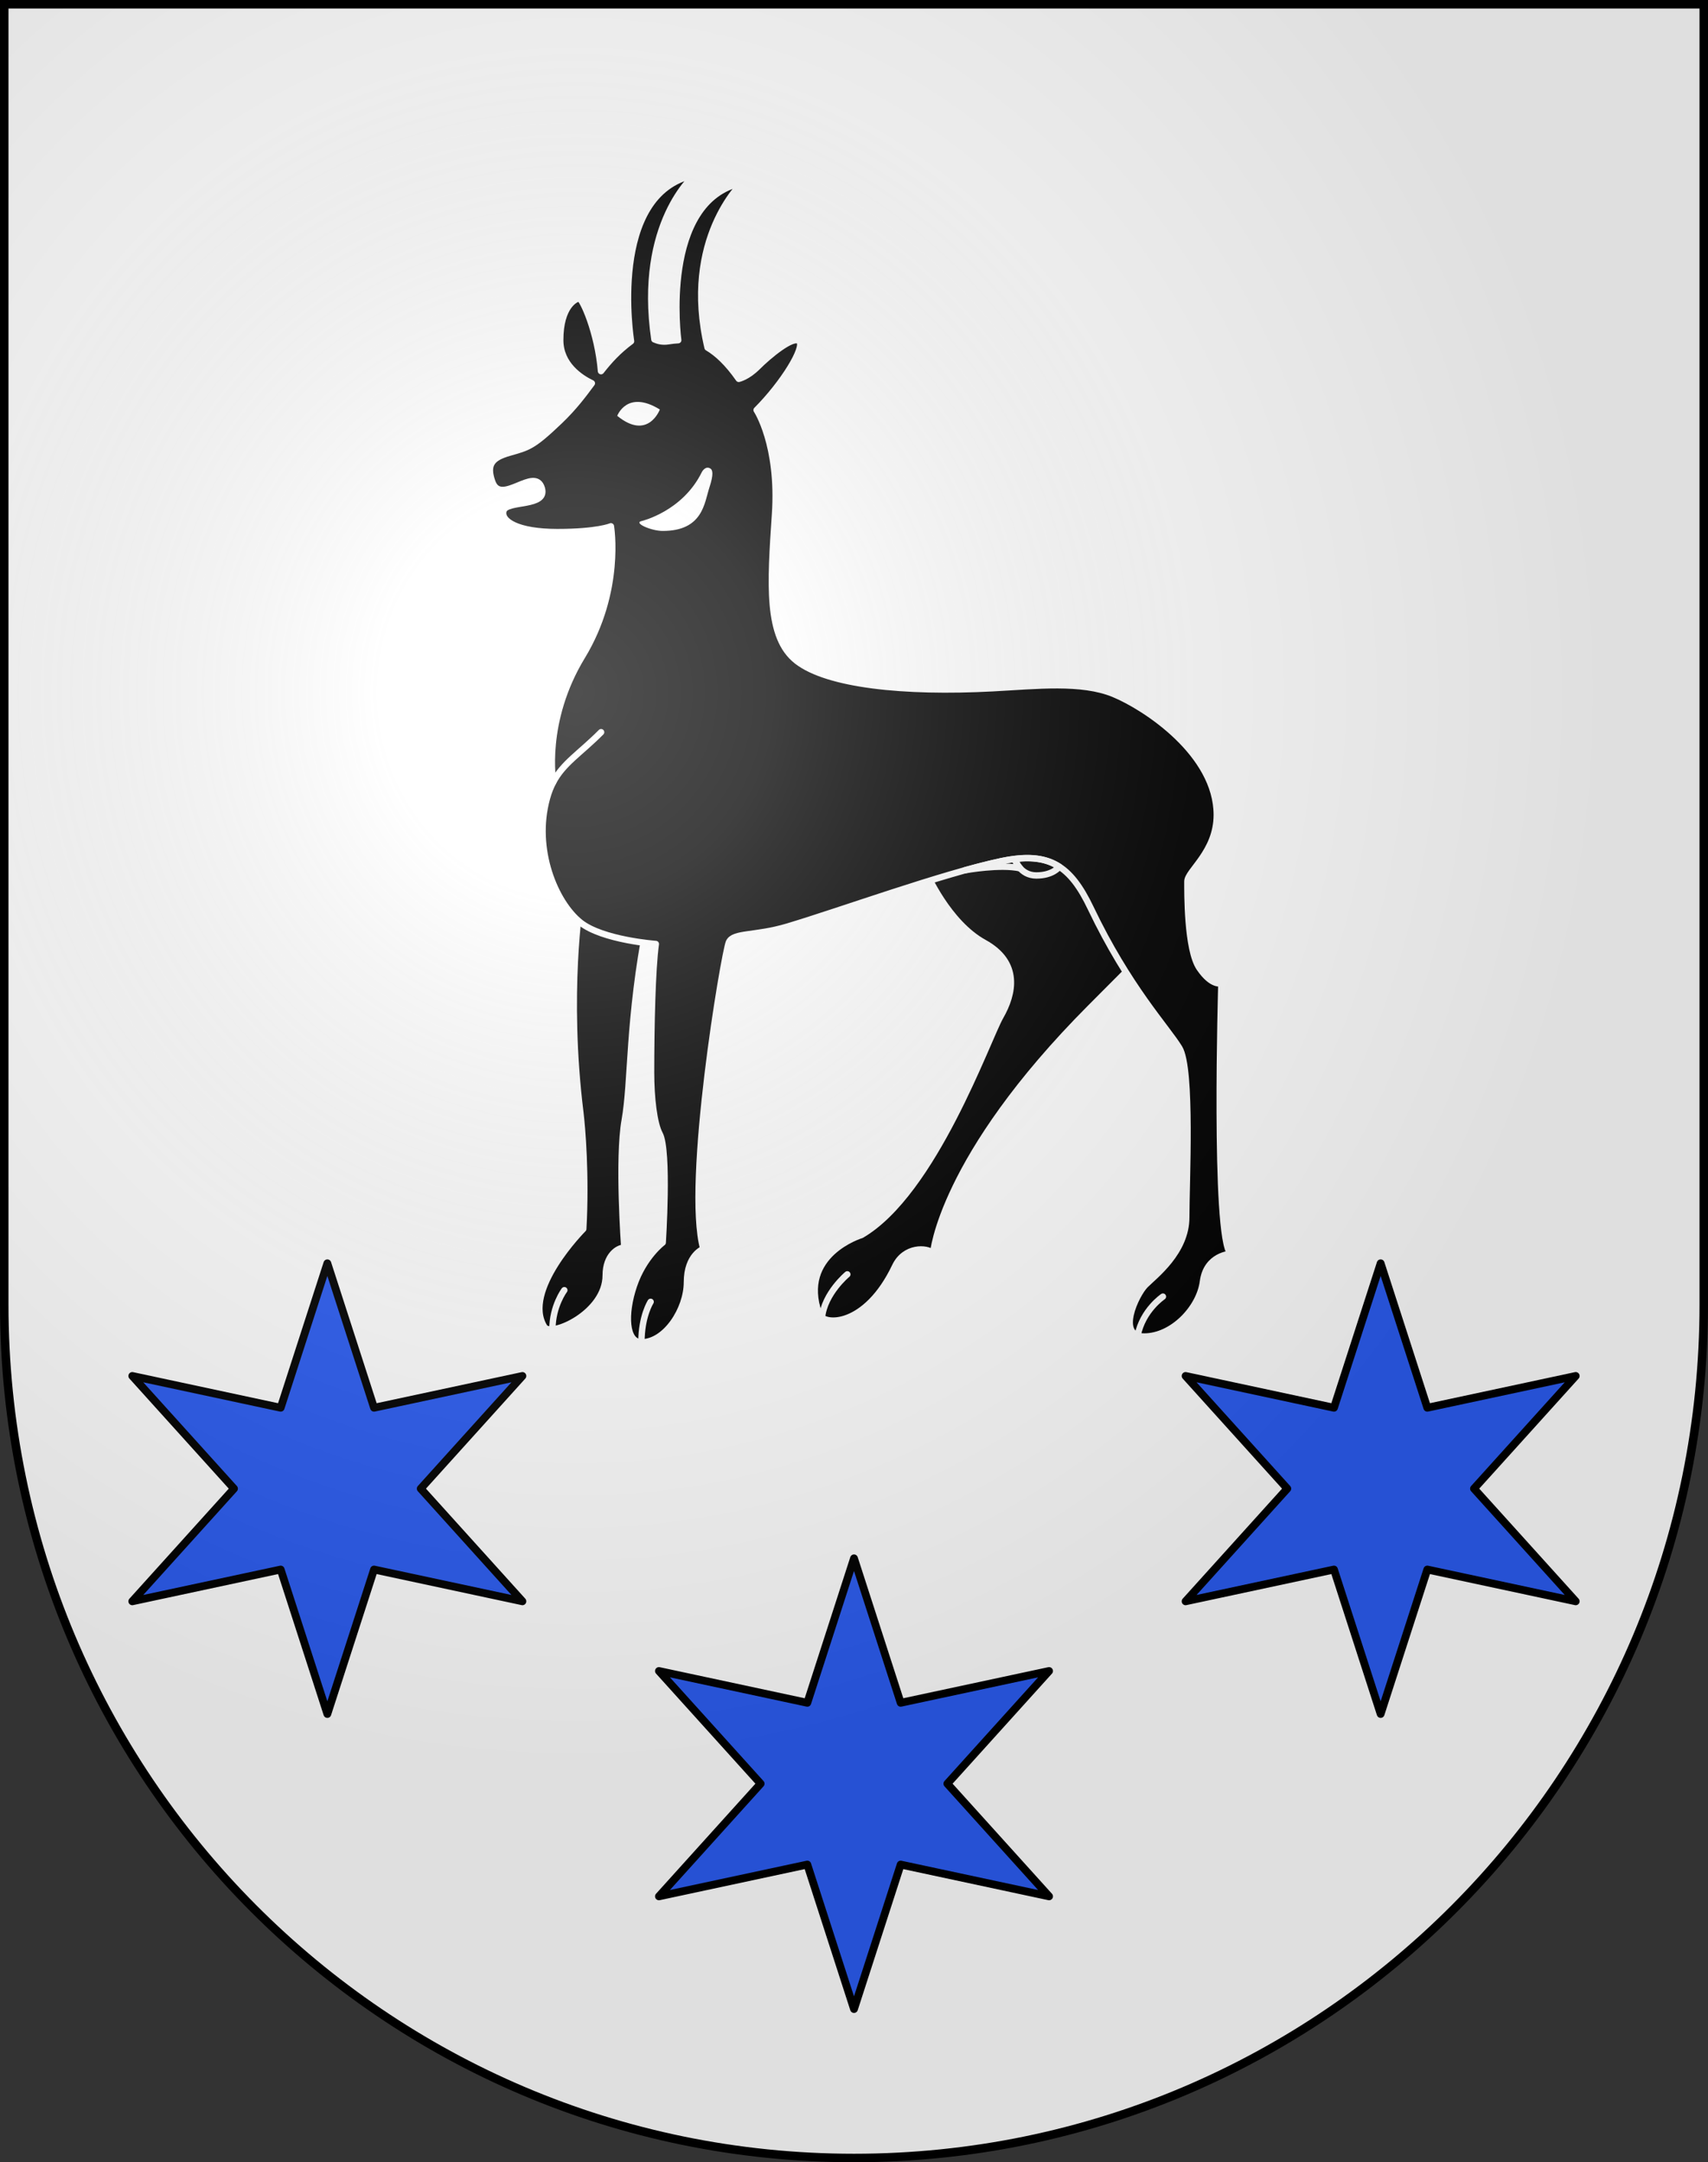 <?xml version="1.0" encoding="UTF-8" standalone="no"?>
<svg
   xmlns:dc="http://purl.org/dc/elements/1.1/"
   xmlns:cc="http://creativecommons.org/ns#"
   xmlns:rdf="http://www.w3.org/1999/02/22-rdf-syntax-ns#"
   xmlns:svg="http://www.w3.org/2000/svg"
   xmlns="http://www.w3.org/2000/svg"
   xmlns:xlink="http://www.w3.org/1999/xlink"
   xmlns:sodipodi="http://sodipodi.sourceforge.net/DTD/sodipodi-0.dtd"
   xmlns:inkscape="http://www.inkscape.org/namespaces/inkscape"
   height="763"
   width="603"
   version="1.0"
   id="svg20"
   sodipodi:version="0.32"
   inkscape:version="0.46"
   sodipodi:docname="Sonogno-coat_of_arms.svg"
   sodipodi:docbase="C:\Documents and Settings\Steve\Bureau\Blason Villages Suisse pour Wikipédia (par Delta-9)"
   inkscape:output_extension="org.inkscape.output.svg.inkscape">
  <rect width="100%" height="100%" fill="#333333" stroke="none"/>
  <defs
     id="defs29"><inkscape:perspective
   sodipodi:type="inkscape:persp3d"
   inkscape:vp_x="0 : 381.5 : 1"
   inkscape:vp_y="0 : 1000 : 0"
   inkscape:vp_z="603 : 381.5 : 1"
   inkscape:persp3d-origin="301.5 : 254.33333 : 1"
   id="perspective28" />
<linearGradient
   id="linearGradient2893">
  <stop
     style="stop-color:#ffffff;stop-opacity:0.314;"
     offset="0"
     id="stop2895" />
  <stop
     id="stop2897"
     offset="0.19"
     style="stop-color:#ffffff;stop-opacity:0.251;" />
  <stop
     style="stop-color:#6b6b6b;stop-opacity:0.125;"
     offset="0.6"
     id="stop2901" />
  <stop
     style="stop-color:#000000;stop-opacity:0.125;"
     offset="1"
     id="stop2899" />
</linearGradient>
<linearGradient
   id="linearGradient2955">
  <stop
     style="stop-color:white;stop-opacity:0;"
     offset="0"
     id="stop2965" />
  <stop
     style="stop-color:black;stop-opacity:0.646;"
     offset="1"
     id="stop2959" />
</linearGradient>
<radialGradient
   inkscape:collect="always"
   xlink:href="#linearGradient2893"
   id="radialGradient3236"
   gradientUnits="userSpaceOnUse"
   gradientTransform="matrix(1.215,1.531577e-24,1.464684e-23,1.267,-839.192,-490.489)"
   cx="858.042"
   cy="579.933"
   fx="858.042"
   fy="579.933"
   r="300" />
<inkscape:perspective
   id="perspective2540"
   inkscape:persp3d-origin="306 : 264 : 1"
   inkscape:vp_z="612 : 396 : 1"
   inkscape:vp_y="0 : 1000 : 0"
   inkscape:vp_x="0 : 396 : 1"
   sodipodi:type="inkscape:persp3d" />

	
	

	

		
		
		
		
		
		
		
		
		
		
		
		
	
		
			
		
			
		
			
	</defs>
  <sodipodi:namedview
     inkscape:window-height="691"
     inkscape:window-width="939"
     inkscape:pageshadow="2"
     inkscape:pageopacity="0.0"
     guidetolerance="10.0"
     gridtolerance="10.0"
     objecttolerance="10.0"
     borderopacity="1.0"
     bordercolor="#666666"
     pagecolor="#ffffff"
     id="base"
     inkscape:zoom="0.46287033"
     inkscape:cx="343.77193"
     inkscape:cy="375.75071"
     inkscape:window-x="1343"
     inkscape:window-y="128"
     inkscape:current-layer="layer2"
     showgrid="false"
     showguides="true"
     inkscape:guide-bbox="true">
    <sodipodi:guide
       orientation="horizontal"
       position="761.5"
       id="guide1885" />
    <sodipodi:guide
       orientation="vertical"
       position="1.5"
       id="guide1887" />
    <sodipodi:guide
       orientation="horizontal"
       position="1.5"
       id="guide1889" />
    <sodipodi:guide
       orientation="vertical"
       position="601.5"
       id="guide1891" />
    <sodipodi:guide
       orientation="vertical"
       position="301.501"
       id="guide1893" />
  </sodipodi:namedview>
  <desc
     id="desc22">Coat of Arms of Canton of Freiburg (Fribourg)</desc>
  <g
     inkscape:groupmode="layer"
     id="layer1"
     inkscape:label="Fond écu"
     style="opacity:1"
     sodipodi:insensitive="true">
    <path
       d="M 1.5,1.5 L 1.5,460.368 C 1.5,626.679 135.814,761.5 301.5,761.5 C 467.186,761.5 601.5,626.679 601.5,460.368 L 601.5,1.5 L 1.5,1.5 z"
       id="path2547"
       style="opacity:1;fill:#ffffff" />
  </g>
  <g
     inkscape:groupmode="layer"
     id="layer2"
     inkscape:label="Meubles"
     style="opacity:1"
     sodipodi:insensitive="true">
    <polygon
       style="fill:#2b5df2;stroke:#000000;stroke-width:2.75;stroke-linecap:round;stroke-linejoin:round"
       id="polygon1963_15_"
       points="418.562,565.063 470.95,553.844 487.428,604.824 503.906,553.846 556.297,565.063 520.385,525.303 556.297,485.542 503.906,496.761 487.428,445.782 470.95,496.761 418.562,485.542 454.47,525.303 418.562,565.063 " />
    <polygon
       style="fill:#2b5df2;stroke:#000000;stroke-width:2.75;stroke-linecap:round;stroke-linejoin:round"
       id="polygon1963_1_"
       points="232.633,669.177 285.022,657.957 301.5,708.938 317.978,657.959 370.369,669.177 334.457,629.416 370.369,589.656 317.978,600.874 301.5,549.896 285.022,600.874 232.633,589.656 268.541,629.416 232.633,669.177 " />
    <polygon
       style="fill:#2b5df2;stroke:#000000;stroke-width:2.75;stroke-linecap:round;stroke-linejoin:round"
       id="polygon1963_2_"
       points="148.531,525.303 184.438,485.542 132.05,496.761 115.572,445.782 99.094,496.761 46.703,485.542 82.615,525.303 46.703,565.063 99.094,553.846 115.572,604.824 132.05,553.844 184.438,565.063 148.531,525.303 " />
    <path
       style="stroke:#ffffff;stroke-width:2.25;stroke-linecap:round;stroke-linejoin:round"
       d="M 326.995,307.859 C 326.995,307.859 334.62,325.613 347.43,332.654 C 360.24,339.695 357.799,350.714 353.225,358.673 C 348.65,366.632 329.741,420.813 304.121,435.812 C 304.121,435.812 281.663,442.552 289.176,463.667 C 290.701,467.953 305.712,468.453 316.015,446.831 C 319.369,439.791 327.299,440.097 329.435,442.24 C 329.435,442.24 332.165,408.582 384.943,355.612 C 389.975,350.561 400.956,339.542 400.956,339.542 L 378.539,287.35 L 326.995,307.859 z"
       id="path2511" />
    <path
       style="stroke:#ffffff;stroke-width:2.25;stroke-linecap:round;stroke-linejoin:round"
       d="M 204.897,317.961 C 204.897,317.961 199.661,350.561 204.897,392.65 C 205.496,397.465 206.981,414.843 205.914,433.669 C 205.914,433.669 184.203,455.434 192.189,468.259 C 194.477,471.933 213.843,463.362 213.843,450.046 C 213.843,442.852 218.265,440.25 220.401,440.25 C 220.401,440.25 218.113,408.978 220.553,395.304 C 222.993,381.631 221.773,359.898 228.483,325.614 L 204.897,317.961 z"
       id="path2513" />
    <path
       style="stroke:#ffffff;stroke-width:2.25;stroke-linecap:round;stroke-linejoin:round"
       d="M 431.201,346.938 C 431.201,346.938 427.947,348.163 423.474,341.632 C 419.002,335.103 419.204,314.694 419.204,311.022 C 419.204,307.35 429.574,300.614 429.574,287.554 C 429.574,266.126 404.564,249.597 393.178,244.903 C 381.79,240.209 365.932,242.046 350.479,242.862 C 318.983,244.526 292.125,241.636 281.348,233.27 C 270.572,224.904 271.995,205.924 273.621,181.436 C 275.247,156.948 267.115,144.704 267.115,144.704 C 276.57,135.214 284.296,122.561 282.161,120.419 C 280.026,118.276 271.181,125.725 267.521,129.398 C 263.861,133.071 260.811,133.683 260.811,133.683 C 256.883,128.068 253.204,124.667 249.801,122.659 C 240.758,84.422 262.031,64.504 262.031,64.504 C 232.85,70.698 239.427,119.969 239.438,120.046 C 238.233,120.098 237.087,120.243 236.005,120.419 C 233.815,120.773 232.317,120.313 231.024,119.76 C 225,78.602 245.257,61.75 245.257,61.75 C 214.3,68.025 222.79,120.42 222.79,120.42 C 218.162,123.866 215.031,127.341 212.185,130.976 C 210.994,116.931 205.576,105.32 204.491,105.32 C 203.27,105.32 197.781,107.973 197.781,120.013 C 197.781,128.675 204.938,133.323 208.953,135.249 C 205.891,139.378 202.623,143.763 197.578,148.582 C 187.98,157.749 186.544,157.819 179.685,159.806 C 173.682,161.545 171.637,163.897 173.788,170.009 C 176.838,178.676 188.831,164.292 191.274,172.254 C 193.351,179.024 179.006,176.471 177.786,180.145 C 176.566,183.818 182.532,187.764 196.764,187.764 C 210.996,187.764 215.673,185.723 215.673,185.723 C 215.673,185.723 219.536,208.579 205.506,231.639 C 191.476,254.7 195.298,276.011 195.298,276.011 C 194.432,277.649 193.698,279.488 193.103,281.637 C 188.095,299.732 196.051,318.472 204.896,325.512 C 212.734,331.751 231.532,333.114 231.532,333.114 C 230.312,341.685 229.855,362.346 229.855,378.418 C 229.855,387.448 230.922,396.478 232.905,400.151 C 236.062,406.001 233.972,438.464 233.972,438.464 C 233.972,438.464 227.263,443.464 223.806,453.667 C 220.35,463.87 220.96,473.667 226.449,473.667 C 234.989,473.667 242.512,462.035 242.512,452.443 C 242.512,442.85 248.307,440.709 248.307,440.709 C 241.902,417.752 255.728,335.919 257.355,332.45 C 258.981,328.98 266.504,330.409 278.094,326.941 C 297.046,321.268 332.383,308.369 353.529,303.88 C 370.418,300.295 377.928,305.513 385.045,320.41 C 398.413,348.396 411.884,362.449 416.358,369.795 C 420.832,377.142 418.798,417.344 418.798,429.588 C 418.798,441.832 407.615,450.198 404.361,453.464 C 401.108,456.73 393.992,471.626 403.954,471.626 C 413.917,471.626 423.474,461.627 424.695,452.238 C 425.916,442.849 434.453,442.444 434.453,442.444 C 428.558,436.527 431.201,346.938 431.201,346.938 z"
       id="path2515" />
    <path
       style="fill:none;stroke:#ffffff;stroke-width:2.25;stroke-linecap:round;stroke-linejoin:round"
       d="M 195.299,276.01 C 198.872,269.253 204.688,265.928 212.216,258.372"
       id="path2517" />
    <path
       style="fill:#ffffff"
       d="M 226.45,183.886 C 226.45,183.886 240.988,180.519 247.8,166.54 C 247.8,166.54 249.038,164.175 250.839,165.363 C 251.605,165.868 251.993,167.366 250.443,172.051 C 248.68,177.379 248.206,187.356 233.973,187.356 C 229.907,187.356 223.618,184.561 226.45,183.886 z"
       id="path2519" />
    <path
       style="fill:#ffffff"
       d="M 217.91,146.746 C 217.91,146.746 221.367,137.358 232.956,144.501 C 232.957,144.501 228.825,155.626 217.91,146.746 z"
       id="path2521" />
    <path
       style="fill:none;stroke:#ffffff;stroke-width:2.25;stroke-linecap:round;stroke-linejoin:round"
       d="M 358.241,303.102 C 358.307,303.321 360.05,308.931 365.882,308.931 C 371.608,308.931 373.813,306.074 373.969,305.861 C 369.853,303.194 364.853,302.298 358.241,303.102 z"
       id="path2523" />
    <path
       style="fill:none;stroke:#ffffff;stroke-width:2.25;stroke-linecap:round;stroke-linejoin:round"
       d="M 358.241,303.102 C 356.794,303.279 355.143,303.538 353.529,303.88 C 349.666,304.7 345.324,305.804 340.698,307.09 C 340.941,307.046 353.177,304.83 360.18,306.413 C 358.805,304.89 358.277,303.219 358.241,303.102 z"
       id="path2525" />
    <path
       style="fill:none;stroke:#ffffff;stroke-width:2.25;stroke-linecap:round;stroke-linejoin:round"
       d="M 410.563,457.545 C 410.563,457.545 403.398,462.348 401.643,471.272"
       id="path2527" />
    <path
       style="fill:none;stroke:#ffffff;stroke-width:2.25;stroke-linecap:round;stroke-linejoin:round"
       d="M 299.14,449.688 C 299.14,449.688 291.054,456.375 290.197,464.947"
       id="path2529" />
    <path
       style="fill:none;stroke:#ffffff;stroke-width:2.25;stroke-linecap:round;stroke-linejoin:round"
       d="M 229.703,459.382 C 229.703,459.382 226.45,464.382 226.45,473.667"
       id="path2531" />
    <path
       style="fill:none;stroke:#ffffff;stroke-width:2.25;stroke-linecap:round;stroke-linejoin:round"
       d="M 199.233,455.281 C 199.233,455.281 195.029,460.846 195.029,469.084"
       id="path2533" />
  </g>
  <g
     inkscape:groupmode="layer"
     id="layer3"
     inkscape:label="Reflet final"
     style="display:inline"
     sodipodi:insensitive="true">
    <path
       style="fill:url(#radialGradient3236);fill-opacity:1"
       d="M 1.5,1.5 L 1.5,460.368 C 1.5,626.679 135.815,761.5 301.5,761.5 C 467.185,761.5 601.5,626.679 601.5,460.368 L 601.5,1.5 L 1.5,1.5 z "
       id="path2346" />
  </g>
  <g
     inkscape:groupmode="layer"
     id="layer4"
     inkscape:label="Contour final"
     style="display:inline"
     sodipodi:insensitive="true">
    <path
       style="fill:none;fill-opacity:1;stroke:#000000;stroke-width:3;stroke-miterlimit:4;stroke-dasharray:none;stroke-opacity:1"
       d="M 1.5,1.5 L 1.5,460.368 C 1.5,626.679 135.815,761.5 301.5,761.5 C 467.185,761.5 601.5,626.679 601.5,460.368 L 601.5,1.5 L 1.5,1.5 z "
       id="path3239" />
  </g>
</svg>

